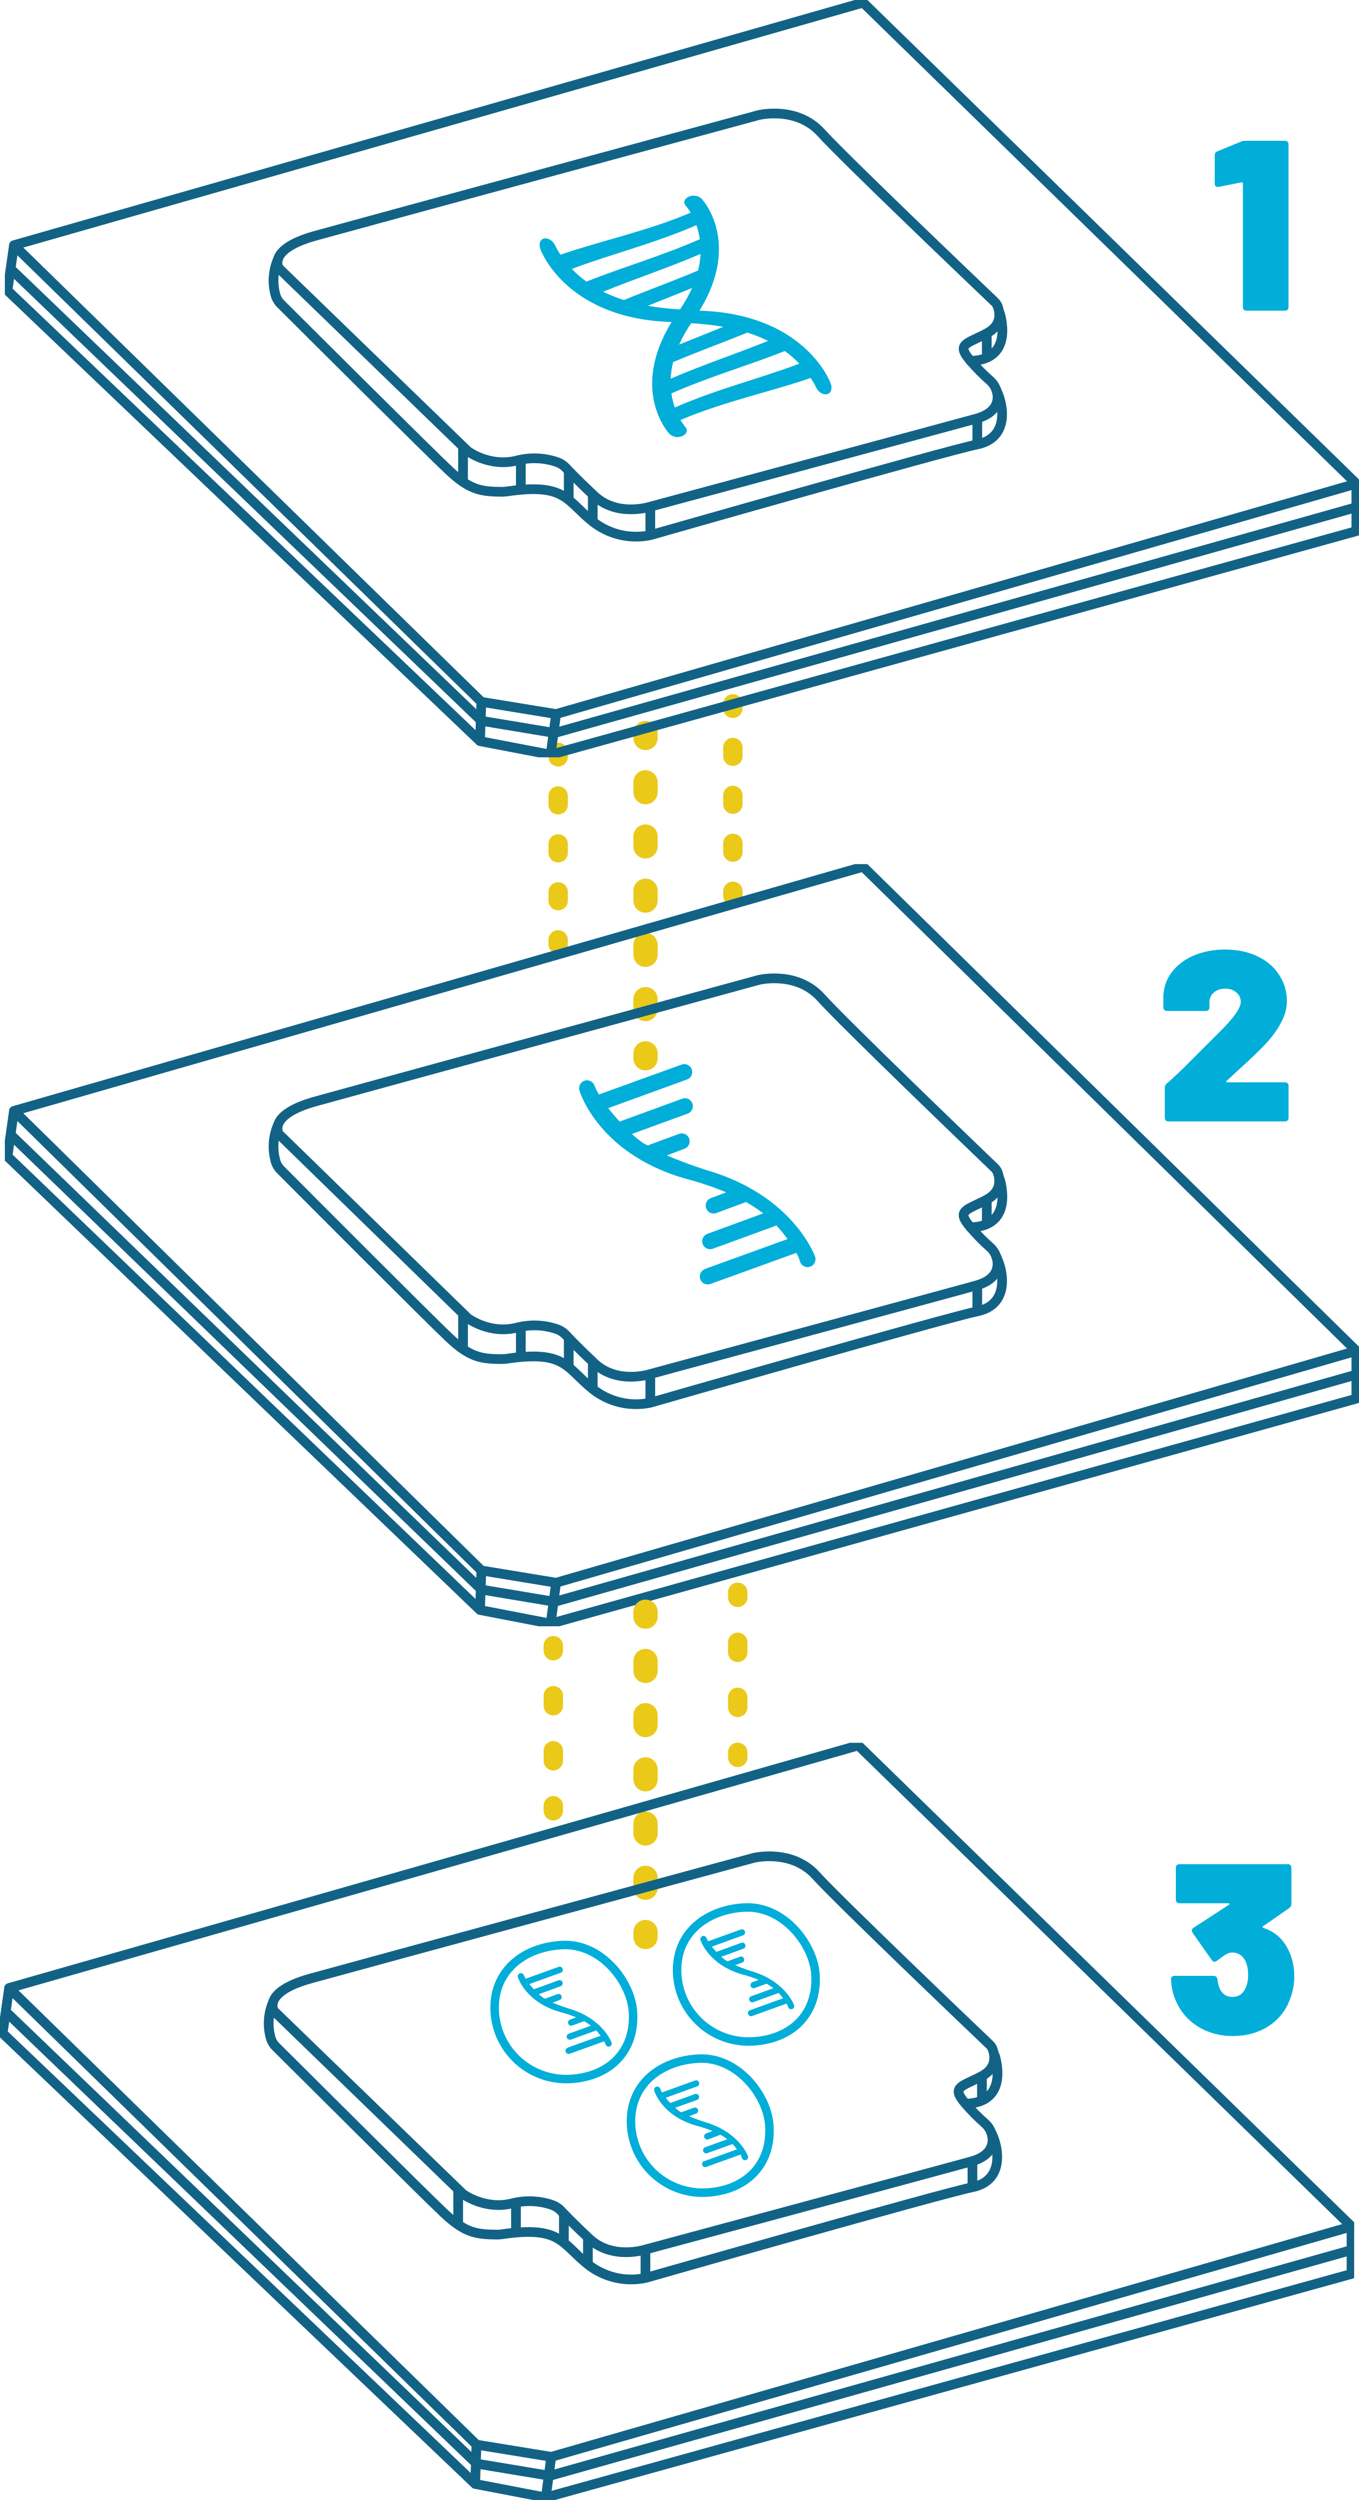 <svg class="stacked-chips" width="280" height="515" viewBox="0 0 280 515" fill="none" xmlns="http://www.w3.org/2000/svg">
<g class="svg-group">
<path d="M153 145C153 143.895 152.105 143 151 143C149.895 143 149 143.895 149 145L153 145ZM149 184.5C149 185.605 149.895 186.5 151 186.5C152.105 186.5 153 185.605 153 184.5L149 184.5ZM149 145.898C149 147.002 149.895 147.898 151 147.898C152.105 147.898 153 147.002 153 145.898L149 145.898ZM153 153.977C153 152.873 152.105 151.977 151 151.977C149.895 151.977 149 152.873 149 153.977L153 153.977ZM149 155.773C149 156.877 149.895 157.773 151 157.773C152.105 157.773 153 156.877 153 155.773L149 155.773ZM153 163.852C153 162.748 152.105 161.852 151 161.852C149.895 161.852 149 162.748 149 163.852L153 163.852ZM149 165.648C149 166.752 149.895 167.648 151 167.648C152.105 167.648 153 166.752 153 165.648L149 165.648ZM153 173.727C153 172.623 152.105 171.727 151 171.727C149.895 171.727 149 172.623 149 173.727L153 173.727ZM149 175.523C149 176.627 149.895 177.523 151 177.523C152.105 177.523 153 176.627 153 175.523L149 175.523ZM153 183.602C153 182.498 152.105 181.602 151 181.602C149.895 181.602 149 182.498 149 183.602L153 183.602ZM149 145L149 145.898L153 145.898L153 145L149 145ZM149 153.977L149 155.773L153 155.773L153 153.977L149 153.977ZM149 163.852L149 165.648L153 165.648L153 163.852L149 163.852ZM149 173.727L149 175.523L153 175.523L153 173.727L149 173.727ZM149 183.602L149 184.5L153 184.5L153 183.602L149 183.602Z" fill="#EBC919"/>
<path d="M117 155C117 153.895 116.105 153 115 153C113.895 153 113 153.895 113 155L117 155ZM113 194.5C113 195.605 113.895 196.5 115 196.5C116.105 196.5 117 195.605 117 194.5L113 194.5ZM113 155.898C113 157.002 113.895 157.898 115 157.898C116.105 157.898 117 157.002 117 155.898L113 155.898ZM117 163.977C117 162.873 116.105 161.977 115 161.977C113.895 161.977 113 162.873 113 163.977L117 163.977ZM113 165.773C113 166.877 113.895 167.773 115 167.773C116.105 167.773 117 166.877 117 165.773L113 165.773ZM117 173.852C117 172.748 116.105 171.852 115 171.852C113.895 171.852 113 172.748 113 173.852L117 173.852ZM113 175.648C113 176.752 113.895 177.648 115 177.648C116.105 177.648 117 176.752 117 175.648L113 175.648ZM117 183.727C117 182.623 116.105 181.727 115 181.727C113.895 181.727 113 182.623 113 183.727L117 183.727ZM113 185.523C113 186.627 113.895 187.523 115 187.523C116.105 187.523 117 186.627 117 185.523L113 185.523ZM117 193.602C117 192.498 116.105 191.602 115 191.602C113.895 191.602 113 192.498 113 193.602L117 193.602ZM113 155L113 155.898L117 155.898L117 155L113 155ZM113 163.977L113 165.773L117 165.773L117 163.977L113 163.977ZM113 173.852L113 175.648L117 175.648L117 173.852L113 173.852ZM113 183.727L113 185.523L117 185.523L117 183.727L113 183.727ZM113 193.602L113 194.5L117 194.5L117 193.602L113 193.602Z" fill="#EBC919"/>
<path d="M135.5 151C135.5 149.619 134.381 148.5 133 148.5C131.619 148.5 130.5 149.619 130.5 151L135.5 151ZM130.5 218C130.5 219.381 131.619 220.5 133 220.5C134.381 220.5 135.5 219.381 135.5 218L130.5 218ZM130.5 152.015C130.5 153.396 131.619 154.515 133 154.515C134.381 154.515 135.5 153.396 135.5 152.015L130.5 152.015ZM135.5 161.152C135.5 159.771 134.381 158.652 133 158.652C131.619 158.652 130.5 159.771 130.5 161.152L135.5 161.152ZM130.5 163.182C130.5 164.563 131.619 165.682 133 165.682C134.381 165.682 135.5 164.563 135.5 163.182L130.5 163.182ZM135.5 172.318C135.5 170.937 134.381 169.818 133 169.818C131.619 169.818 130.5 170.937 130.5 172.318L135.5 172.318ZM130.5 174.348C130.5 175.729 131.619 176.848 133 176.848C134.381 176.848 135.5 175.729 135.5 174.348L130.5 174.348ZM135.5 183.485C135.5 182.104 134.381 180.985 133 180.985C131.619 180.985 130.5 182.104 130.5 183.485L135.5 183.485ZM130.5 185.515C130.5 186.896 131.619 188.015 133 188.015C134.381 188.015 135.5 186.896 135.5 185.515L130.5 185.515ZM135.5 194.652C135.5 193.271 134.381 192.152 133 192.152C131.619 192.152 130.5 193.271 130.5 194.652L135.5 194.652ZM130.5 196.682C130.5 198.063 131.619 199.182 133 199.182C134.381 199.182 135.5 198.063 135.5 196.682L130.5 196.682ZM135.5 205.818C135.5 204.437 134.381 203.318 133 203.318C131.619 203.318 130.5 204.437 130.5 205.818L135.5 205.818ZM130.5 207.848C130.5 209.229 131.619 210.348 133 210.348C134.381 210.348 135.5 209.229 135.5 207.848L130.5 207.848ZM135.5 216.985C135.5 215.604 134.381 214.485 133 214.485C131.619 214.485 130.5 215.604 130.5 216.985L135.5 216.985ZM130.5 151L130.5 152.015L135.5 152.015L135.5 151L130.5 151ZM130.5 161.152L130.5 163.182L135.5 163.182L135.5 161.152L130.5 161.152ZM130.5 172.318L130.5 174.348L135.5 174.348L135.5 172.318L130.5 172.318ZM130.5 183.485L130.5 185.515L135.5 185.515L135.5 183.485L130.5 183.485ZM130.5 194.652L130.5 196.682L135.5 196.682L135.5 194.652L130.5 194.652ZM130.5 205.818L130.5 207.848L135.5 207.848L135.5 205.818L130.5 205.818ZM130.5 216.985L130.5 218L135.5 218L135.5 216.985L130.5 216.985Z" fill="#EBC919"/>
</g>
<g class="svg-group" clip-path="url(#clip2_2100_197570)">
<path d="M2.877 50.508L177.837 0.541L279.458 99.63L114.574 147.087L99.176 144.573L2.877 50.508Z" stroke="#126286" stroke-width="2" stroke-linejoin="round"/>
<path d="M96.377 92.935L57.446 55.25C57.446 55.25 54.923 51.346 65.006 48.555C75.089 45.764 156.283 23.71 156.283 23.71C156.283 23.71 164.121 21.757 169.176 27.339C173.894 32.563 201.426 58.825 204.924 62.162C205.208 62.43 205.427 62.76 205.564 63.125C205.998 64.315 206.508 66.959 203.329 68.652C199.131 70.886 196.891 70.815 199.972 74.336C201.17 75.743 202.468 77.062 203.855 78.284C204.337 78.686 204.734 79.18 205.02 79.738C205.307 80.295 205.479 80.904 205.526 81.529C205.624 83.184 204.859 85.223 201.089 86.256C194.093 88.176 134.002 104.362 134.002 104.362C134.002 104.362 127.19 106.596 122.428 102.129C119.26 99.16 117.46 97.299 116.608 96.385C116.115 95.854 115.501 95.448 114.818 95.201C112.13 94.269 109.225 94.154 106.471 94.871C100.836 96.282 96.377 92.935 96.377 92.935Z" stroke="#126286" stroke-width="2" stroke-linejoin="round"/>
<path d="M279.458 104.481L114.292 150.992L99.176 148.482L1.993 55.19" stroke="#126286" stroke-width="2" stroke-linejoin="round"/>
<path d="M2.877 50.508L1.542 59.832L98.9 152.669L113.451 155.46L279.458 109.403V99.631" stroke="#126286" stroke-width="2" stroke-linejoin="round"/>
<path d="M98.9 152.668L99.175 144.572" stroke="#126286" stroke-width="2" stroke-linejoin="round"/>
<path d="M113.452 155.459L114.574 147.087" stroke="#126286" stroke-width="2" stroke-linejoin="round"/>
<path d="M205.293 80.421C206.735 83.195 208.075 90.155 201.355 91.54C194.635 92.924 133.986 110.241 133.986 110.241C131.926 110.674 129.796 110.648 127.748 110.166C125.699 109.684 123.783 108.756 122.135 107.451C116.619 103.054 116.565 99.463 104.491 101.226C104.121 101.28 103.748 101.307 103.374 101.307C98.997 101.28 96.757 100.891 92.461 96.856C88.372 93.027 62.392 67.138 57.863 62.622C57.35 62.127 56.976 61.506 56.778 60.821C56.105 58.46 56.241 55.942 57.163 53.666" stroke="#126286" stroke-width="2" stroke-linecap="round" stroke-linejoin="round"/>
<path d="M205.987 64.498C205.987 64.498 209.192 74.162 199.956 74.336" stroke="#126286" stroke-width="2" stroke-linecap="round" stroke-linejoin="round"/>
<path d="M95.401 99.273V92.129" stroke="#126286" stroke-width="2" stroke-linejoin="round"/>
<path d="M107.306 100.89V94.887" stroke="#126286" stroke-width="2" stroke-linejoin="round"/>
<path d="M117.178 102.984V96.84" stroke="#126286" stroke-width="2" stroke-linejoin="round"/>
<path d="M122.13 107.45V102.145" stroke="#126286" stroke-width="2" stroke-linejoin="round"/>
<path d="M133.986 110.241V104.379" stroke="#126286" stroke-width="2" stroke-linejoin="round"/>
<path d="M201.355 91.539V86.272" stroke="#126286" stroke-width="2" stroke-linejoin="round"/>
<path d="M203.313 73.742V68.652" stroke="#126286" stroke-width="2" stroke-linejoin="round"/>
<path d="M138.04 89.478C138.386 89.764 138.806 89.948 139.251 90.009C139.697 90.07 140.151 90.006 140.562 89.825L140.649 89.787C141.522 89.381 141.777 88.559 141.191 87.937C140.825 87.488 140.494 87.01 140.204 86.509C149.424 82.626 158.645 80.755 167.019 77.856C167.44 78.479 167.815 79.132 168.142 79.808C168.57 80.749 169.59 81.382 170.409 81.193L170.49 81.166C171.255 80.933 171.543 79.96 171.147 79.003C170.789 77.921 165.18 64.611 144.114 64C152.749 49.993 144.814 41.091 144.456 40.853C144.097 40.558 143.66 40.372 143.198 40.316C142.735 40.261 142.267 40.338 141.847 40.539C140.974 40.95 140.725 41.767 141.305 42.395C141.675 42.84 142.007 43.316 142.297 43.817C133.077 47.7 123.857 49.571 115.477 52.47C115.059 51.845 114.684 51.193 114.354 50.518C113.926 49.577 112.911 48.944 112.087 49.133C111.263 49.322 110.943 50.334 111.349 51.329C111.713 52.41 117.315 65.725 138.382 66.331C129.747 80.338 137.682 89.24 138.04 89.478ZM143.832 55.72C138.707 57.884 133.565 59.749 128.543 61.805C127.076 61.344 125.647 60.771 124.269 60.09C130.777 57.44 137.573 55.223 144.337 52.302C144.277 53.455 144.108 54.599 143.832 55.72ZM142.596 59.322C141.901 60.867 141.068 62.346 140.106 63.741C137.886 63.617 135.675 63.365 133.484 62.989C136.505 61.761 139.553 60.577 142.596 59.322V59.322ZM138.685 74.59C143.805 72.426 148.952 70.566 153.969 68.511C155.438 68.966 156.867 69.537 158.243 70.22C151.735 72.875 144.939 75.087 138.175 78.008C138.236 76.855 138.406 75.71 138.685 74.59ZM139.922 70.988C140.614 69.444 141.445 67.967 142.406 66.575C144.625 66.693 146.834 66.944 149.023 67.326C146.007 68.549 142.965 69.738 139.922 70.988V70.988ZM139.032 83.94C138.702 82.998 138.468 82.025 138.333 81.036C146.235 77.553 154.208 75.287 161.698 72.307C162.774 73.083 163.777 73.956 164.692 74.914C156.573 77.986 147.77 80.117 139.032 83.94V83.94ZM143.485 46.375C143.813 47.316 144.046 48.287 144.18 49.274C136.277 52.757 128.304 55.023 120.814 58.008C119.74 57.228 118.738 56.353 117.82 55.396C125.945 52.329 134.742 50.193 143.485 46.375V46.375Z" fill="#00AED9"/>
<path d="M255.628 29.2C255.894 29.067 256.211 29 256.578 29H264.728C264.961 29 265.144 29.067 265.278 29.2C265.411 29.333 265.478 29.517 265.478 29.75V63.25C265.478 63.483 265.411 63.667 265.278 63.8C265.144 63.933 264.961 64 264.728 64H256.828C256.594 64 256.411 63.933 256.278 63.8C256.144 63.667 256.078 63.483 256.078 63.25V37.8C256.078 37.733 256.044 37.667 255.978 37.6C255.944 37.533 255.894 37.517 255.828 37.55L251.078 38.5H250.878C250.478 38.5 250.278 38.267 250.278 37.8V32.05C250.278 31.583 250.478 31.283 250.878 31.15L255.628 29.2Z" fill="#00AED9"/>
</g>
<g class="svg-group" clip-path="url(#clip1_2100_197570)">
<path d="M2.877 228.831L177.837 178.544L279.458 278.268L114.574 326.03L99.176 323.499L2.877 228.831Z" stroke="#126286" stroke-width="2" stroke-linejoin="round"/>
<path d="M96.377 271.53L57.446 233.604C57.446 233.604 54.945 229.658 65.039 226.866C75.132 224.074 156.294 201.861 156.294 201.861C156.294 201.861 164.131 199.896 169.17 205.513C173.889 210.771 201.42 237.202 204.918 240.56C205.202 240.83 205.421 241.161 205.558 241.529C205.992 242.726 206.502 245.388 203.324 247.092C199.126 249.34 196.886 249.269 199.967 252.812C201.166 254.228 202.464 255.558 203.85 256.791C204.333 257.195 204.73 257.692 205.017 258.253C205.304 258.814 205.475 259.427 205.52 260.057C205.618 261.728 204.853 263.774 201.084 264.814C194.087 266.746 133.997 283.036 133.997 283.036C133.997 283.036 127.185 285.284 122.423 280.789C119.255 277.8 117.454 275.928 116.603 275.008C116.108 274.475 115.494 274.067 114.813 273.816C112.124 272.881 109.22 272.766 106.466 273.484C100.836 274.899 96.377 271.53 96.377 271.53Z" stroke="#126286" stroke-width="2" stroke-linejoin="round"/>
<path d="M279.458 283.151L114.292 329.96L99.176 327.435L1.993 233.545" stroke="#126286" stroke-width="2" stroke-linejoin="round"/>
<path d="M2.877 228.831L1.542 238.215L98.9 331.647L113.451 334.456L279.458 288.104V278.269" stroke="#126286" stroke-width="2" stroke-linejoin="round"/>
<path d="M98.9 331.647L99.177 323.499" stroke="#126286" stroke-width="2" stroke-linejoin="round"/>
<path d="M113.452 334.456L114.574 326.03" stroke="#126286" stroke-width="2" stroke-linejoin="round"/>
<path d="M205.293 258.936C206.735 261.728 208.075 268.733 201.355 270.126C194.635 271.52 133.986 288.948 133.986 288.948C131.926 289.383 129.796 289.357 127.748 288.872C125.699 288.386 123.783 287.453 122.135 286.139C116.619 281.709 116.565 278.1 104.491 279.874C104.122 279.932 103.748 279.959 103.374 279.956C98.997 279.956 96.757 279.537 92.461 275.477C88.372 271.623 62.392 245.568 57.863 241.023C57.349 240.526 56.974 239.9 56.778 239.211C56.105 236.834 56.241 234.3 57.163 232.01" stroke="#126286" stroke-width="2" stroke-linecap="round" stroke-linejoin="round"/>
<path d="M205.987 242.912C205.987 242.912 209.192 252.639 199.956 252.813" stroke="#126286" stroke-width="2" stroke-linecap="round" stroke-linejoin="round"/>
<path d="M95.401 277.91V270.72" stroke="#126286" stroke-width="2" stroke-linejoin="round"/>
<path d="M107.306 279.537V273.495" stroke="#126286" stroke-width="2" stroke-linejoin="round"/>
<path d="M117.178 281.643V275.46" stroke="#126286" stroke-width="2" stroke-linejoin="round"/>
<path d="M122.13 286.139V280.8" stroke="#126286" stroke-width="2" stroke-linejoin="round"/>
<path d="M133.986 288.948V283.048" stroke="#126286" stroke-width="2" stroke-linejoin="round"/>
<path d="M201.355 270.127V264.825" stroke="#126286" stroke-width="2" stroke-linejoin="round"/>
<path d="M203.313 252.214V247.092" stroke="#126286" stroke-width="2" stroke-linejoin="round"/>
<path d="M145.246 261.396L162.249 255.24C161.544 254.241 160.768 253.293 159.928 252.404C159.812 252.484 159.686 252.55 159.554 252.6L146.851 257.232C146.65 257.305 146.437 257.337 146.223 257.327C146.009 257.316 145.8 257.264 145.606 257.173C145.413 257.081 145.239 256.952 145.096 256.793C144.952 256.635 144.841 256.449 144.769 256.247V256.247C144.696 256.045 144.664 255.83 144.675 255.615C144.685 255.401 144.738 255.19 144.83 254.996C144.921 254.802 145.05 254.628 145.209 254.484C145.368 254.34 145.554 254.229 145.756 254.157L157.243 249.944C156.108 249.067 154.91 248.276 153.658 247.576C153.549 247.644 153.435 247.702 153.316 247.75L147.562 249.879C147.155 250.023 146.707 249.999 146.318 249.812C145.928 249.626 145.628 249.291 145.484 248.883C145.341 248.474 145.364 248.025 145.551 247.634C145.737 247.243 146.07 246.942 146.477 246.798L149.628 245.606C146.814 244.442 143.921 243.478 140.972 242.721C123.453 237.594 119.548 225.184 119.385 224.635C119.261 224.219 119.307 223.771 119.513 223.389C119.718 223.007 120.066 222.723 120.481 222.599C120.895 222.475 121.342 222.521 121.722 222.727C122.102 222.933 122.386 223.283 122.509 223.698C122.771 224.299 123.062 224.886 123.383 225.456V225.456L140.381 219.317C140.584 219.234 140.803 219.193 141.023 219.197C141.243 219.2 141.46 219.249 141.661 219.34C141.861 219.43 142.042 219.56 142.191 219.723C142.34 219.885 142.455 220.076 142.528 220.284C142.602 220.492 142.632 220.713 142.618 220.934C142.604 221.154 142.545 221.369 142.446 221.566C142.347 221.763 142.209 221.938 142.04 222.08C141.872 222.222 141.676 222.328 141.465 222.392L125.313 228.27C126.013 229.163 126.821 230.116 127.678 231.052C127.741 231.011 127.808 230.979 127.879 230.954L140.587 226.316C140.994 226.172 141.441 226.196 141.831 226.383C142.221 226.569 142.52 226.904 142.664 227.312C142.808 227.721 142.784 228.17 142.598 228.561C142.412 228.952 142.079 229.253 141.672 229.397L130.189 233.588C130.964 234.313 131.795 234.976 132.673 235.569C132.923 235.733 133.216 235.803 133.514 235.967C133.659 235.854 133.828 235.776 134.008 235.738L139.92 233.561C140.121 233.488 140.334 233.456 140.548 233.466C140.762 233.476 140.971 233.529 141.165 233.62C141.358 233.712 141.532 233.841 141.675 233.999C141.819 234.158 141.93 234.344 142.002 234.546V234.546C142.075 234.748 142.107 234.963 142.096 235.177C142.085 235.392 142.033 235.603 141.941 235.797C141.849 235.991 141.72 236.165 141.562 236.309C141.403 236.453 141.217 236.564 141.015 236.636L137.387 238.002C141.411 239.744 145.685 241.067 145.685 241.067C163.209 246.194 167.782 258.37 167.95 258.914C168.07 259.315 168.032 259.748 167.843 260.122C167.654 260.495 167.329 260.782 166.936 260.922L166.854 260.949C166.441 261.075 165.996 261.031 165.615 260.827C165.235 260.622 164.951 260.275 164.826 259.861C164.66 259.228 164.398 258.624 164.05 258.07V258.07C163.986 258.106 163.919 258.137 163.849 258.163L146.347 264.493C145.94 264.637 145.492 264.613 145.103 264.426C144.713 264.24 144.413 263.905 144.27 263.497C144.126 263.088 144.149 262.639 144.336 262.248C144.522 261.857 144.855 261.556 145.262 261.412L145.246 261.396Z" fill="#00AED9"/>
<path d="M252.741 222.65C252.641 222.717 252.608 222.783 252.641 222.85C252.675 222.917 252.741 222.95 252.841 222.95H264.741C264.975 222.95 265.158 223.017 265.291 223.15C265.425 223.283 265.491 223.467 265.491 223.7V230.25C265.491 230.483 265.425 230.667 265.291 230.8C265.158 230.933 264.975 231 264.741 231H240.741C240.508 231 240.325 230.933 240.191 230.8C240.058 230.667 239.991 230.483 239.991 230.25V224.1C239.991 223.733 240.125 223.433 240.391 223.2C241.891 221.9 243.391 220.483 244.891 218.95C246.425 217.417 247.391 216.45 247.791 216.05C247.791 216.05 248.908 214.933 251.141 212.7C254.141 209.767 255.641 207.667 255.641 206.4C255.641 205.6 255.341 204.95 254.741 204.45C254.141 203.917 253.375 203.65 252.441 203.65C251.475 203.65 250.691 203.917 250.091 204.45C249.491 204.95 249.191 205.633 249.191 206.5V207.5C249.191 207.733 249.125 207.917 248.991 208.05C248.858 208.183 248.675 208.25 248.441 208.25H240.441C240.208 208.25 240.025 208.183 239.891 208.05C239.758 207.917 239.691 207.733 239.691 207.5V205C239.825 203.1 240.458 201.45 241.591 200.05C242.758 198.617 244.275 197.517 246.141 196.75C248.041 195.983 250.141 195.6 252.441 195.6C255.008 195.6 257.258 196.083 259.191 197.05C261.125 197.983 262.591 199.267 263.591 200.9C264.625 202.5 265.141 204.267 265.141 206.2C265.141 207.567 264.808 208.917 264.141 210.25C263.508 211.583 262.558 212.983 261.291 214.45C259.958 215.95 257.825 218.017 254.891 220.65L252.741 222.65Z" fill="#00AED9"/>
</g>
<g class="svg-group">
<path d="M116 339C116 337.895 115.105 337 114 337C112.895 337 112 337.895 112 339L116 339ZM112 373C112 374.105 112.895 375 114 375C115.105 375 116 374.105 116 373L112 373ZM112 340.03C112 341.135 112.895 342.03 114 342.03C115.105 342.03 116 341.135 116 340.03L112 340.03ZM116 349.303C116 348.198 115.105 347.303 114 347.303C112.895 347.303 112 348.198 112 349.303L116 349.303ZM112 351.364C112 352.468 112.895 353.364 114 353.364C115.105 353.364 116 352.468 116 351.364L112 351.364ZM116 360.636C116 359.532 115.105 358.636 114 358.636C112.895 358.636 112 359.532 112 360.636L116 360.636ZM112 362.697C112 363.802 112.895 364.697 114 364.697C115.105 364.697 116 363.802 116 362.697L112 362.697ZM116 371.97C116 370.865 115.105 369.97 114 369.97C112.895 369.97 112 370.865 112 371.97L116 371.97ZM112 339L112 340.03L116 340.03L116 339L112 339ZM112 349.303L112 351.364L116 351.364L116 349.303L112 349.303ZM112 360.636L112 362.697L116 362.697L116 360.636L112 360.636ZM112 371.97L112 373L116 373L116 371.97L112 371.97Z" fill="#EBC919"/>
<path d="M154 328C154 326.895 153.105 326 152 326C150.895 326 150 326.895 150 328L154 328ZM150 362C150 363.105 150.895 364 152 364C153.105 364 154 363.105 154 362L150 362ZM150 329.03C150 330.135 150.895 331.03 152 331.03C153.105 331.03 154 330.135 154 329.03L150 329.03ZM154 338.303C154 337.198 153.105 336.303 152 336.303C150.895 336.303 150 337.198 150 338.303L154 338.303ZM150 340.364C150 341.468 150.895 342.364 152 342.364C153.105 342.364 154 341.468 154 340.364L150 340.364ZM154 349.636C154 348.532 153.105 347.636 152 347.636C150.895 347.636 150 348.532 150 349.636L154 349.636ZM150 351.697C150 352.802 150.895 353.697 152 353.697C153.105 353.697 154 352.802 154 351.697L150 351.697ZM154 360.97C154 359.865 153.105 358.97 152 358.97C150.895 358.97 150 359.865 150 360.97L154 360.97ZM150 328L150 329.03L154 329.03L154 328L150 328ZM150 338.303L150 340.364L154 340.364L154 338.303L150 338.303ZM150 349.636L150 351.697L154 351.697L154 349.636L150 349.636ZM150 360.97L150 362L154 362L154 360.97L150 360.97Z" fill="#EBC919"/>
<path d="M135.5 332C135.5 330.619 134.381 329.5 133 329.5C131.619 329.5 130.5 330.619 130.5 332L135.5 332ZM130.5 399C130.5 400.381 131.619 401.5 133 401.5C134.381 401.5 135.5 400.381 135.5 399L130.5 399ZM130.5 333.015C130.5 334.396 131.619 335.515 133 335.515C134.381 335.515 135.5 334.396 135.5 333.015L130.5 333.015ZM135.5 342.152C135.5 340.771 134.381 339.652 133 339.652C131.619 339.652 130.5 340.771 130.5 342.152L135.5 342.152ZM130.5 344.182C130.5 345.563 131.619 346.682 133 346.682C134.381 346.682 135.5 345.563 135.5 344.182L130.5 344.182ZM135.5 353.318C135.5 351.937 134.381 350.818 133 350.818C131.619 350.818 130.5 351.937 130.5 353.318L135.5 353.318ZM130.5 355.348C130.5 356.729 131.619 357.848 133 357.848C134.381 357.848 135.5 356.729 135.5 355.348L130.5 355.348ZM135.5 364.485C135.5 363.104 134.381 361.985 133 361.985C131.619 361.985 130.5 363.104 130.5 364.485L135.5 364.485ZM130.5 366.515C130.5 367.896 131.619 369.015 133 369.015C134.381 369.015 135.5 367.896 135.5 366.515L130.5 366.515ZM135.5 375.652C135.5 374.271 134.381 373.152 133 373.152C131.619 373.152 130.5 374.271 130.5 375.652L135.5 375.652ZM130.5 377.682C130.5 379.063 131.619 380.182 133 380.182C134.381 380.182 135.5 379.063 135.5 377.682L130.5 377.682ZM135.5 386.818C135.5 385.437 134.381 384.318 133 384.318C131.619 384.318 130.5 385.437 130.5 386.818L135.5 386.818ZM130.5 388.848C130.5 390.229 131.619 391.348 133 391.348C134.381 391.348 135.5 390.229 135.5 388.848L130.5 388.848ZM135.5 397.985C135.5 396.604 134.381 395.485 133 395.485C131.619 395.485 130.5 396.604 130.5 397.985L135.5 397.985ZM130.5 332L130.5 333.015L135.5 333.015L135.5 332L130.5 332ZM130.5 342.152L130.5 344.182L135.5 344.182L135.5 342.152L130.5 342.152ZM130.5 353.318L130.5 355.348L135.5 355.348L135.5 353.318L130.5 353.318ZM130.5 364.485L130.5 366.515L135.5 366.515L135.5 364.485L130.5 364.485ZM130.5 375.652L130.5 377.682L135.5 377.682L135.5 375.652L130.5 375.652ZM130.5 386.818L130.5 388.848L135.5 388.848L135.5 386.818L130.5 386.818ZM130.5 397.985L130.5 399L135.5 399L135.5 397.985L130.5 397.985Z" fill="#EBC919"/>
</g>
<g class="svg-group" clip-path="url(#clip0_2100_197570)">
<path d="M1.877 409.508L176.837 359.541L278.458 458.63L113.574 506.087L98.176 503.573L1.877 409.508Z" stroke="#126286" stroke-width="2" stroke-linejoin="round"/>
<path d="M95.377 451.935L56.446 414.25C56.446 414.25 53.923 410.346 64.006 407.55C74.089 404.754 155.262 382.71 155.262 382.71C155.262 382.71 163.099 380.757 168.138 386.339C172.856 391.563 200.388 417.825 203.886 421.162C204.17 421.43 204.389 421.76 204.526 422.125C204.96 423.315 205.47 425.959 202.291 427.652C198.093 429.88 195.853 429.815 198.934 433.336C200.132 434.743 201.43 436.063 202.817 437.284C203.299 437.686 203.696 438.18 203.983 438.738C204.269 439.295 204.441 439.904 204.488 440.529C204.586 442.184 203.821 444.223 200.051 445.256C193.076 447.186 132.986 463.379 132.986 463.379C132.986 463.379 126.174 465.612 121.412 461.145C118.244 458.171 116.443 456.316 115.592 455.402C115.098 454.87 114.485 454.464 113.802 454.217C111.114 453.285 108.209 453.17 105.455 453.887C99.836 455.266 95.377 451.935 95.377 451.935Z" stroke="#126286" stroke-width="2" stroke-linejoin="round"/>
<path d="M278.458 463.481L113.292 509.992L98.176 507.482L0.993 414.19" stroke="#126286" stroke-width="2" stroke-linejoin="round"/>
<path d="M1.877 409.508L0.542 418.832L97.9 511.669L112.451 514.46L278.458 468.403V458.631" stroke="#126286" stroke-width="2" stroke-linejoin="round"/>
<path d="M97.9 511.668L98.176 503.572" stroke="#126286" stroke-width="2" stroke-linejoin="round"/>
<path d="M112.452 514.459L113.574 506.087" stroke="#126286" stroke-width="2" stroke-linejoin="round"/>
<path d="M204.293 439.42C205.735 442.195 207.075 449.155 200.355 450.54C193.635 451.924 132.986 469.241 132.986 469.241C130.926 469.673 128.797 469.646 126.748 469.164C124.7 468.681 122.784 467.755 121.135 466.451C115.619 462.048 115.538 458.463 103.491 460.226C103.121 460.28 102.748 460.307 102.374 460.307C97.997 460.28 95.757 459.891 91.461 455.856C87.372 452.022 61.392 426.111 56.863 421.622C56.351 421.126 55.977 420.505 55.778 419.821C55.105 417.46 55.241 414.942 56.163 412.666" stroke="#126286" stroke-width="2" stroke-linecap="round" stroke-linejoin="round"/>
<path d="M204.987 423.498C204.987 423.498 208.192 433.163 198.956 433.336" stroke="#126286" stroke-width="2" stroke-linecap="round" stroke-linejoin="round"/>
<path d="M94.401 458.273V451.129" stroke="#126286" stroke-width="2" stroke-linejoin="round"/>
<path d="M106.306 459.89V453.887" stroke="#126286" stroke-width="2" stroke-linejoin="round"/>
<path d="M116.178 461.984V455.84" stroke="#126286" stroke-width="2" stroke-linejoin="round"/>
<path d="M121.13 466.45V461.145" stroke="#126286" stroke-width="2" stroke-linejoin="round"/>
<path d="M132.986 469.241V463.379" stroke="#126286" stroke-width="2" stroke-linejoin="round"/>
<path d="M200.355 450.539V445.271" stroke="#126286" stroke-width="2" stroke-linejoin="round"/>
<path d="M202.313 432.741V427.652" stroke="#126286" stroke-width="2" stroke-linejoin="round"/>
<path d="M154.573 414.072L161.331 411.633C161.052 411.237 160.744 410.863 160.409 410.513C160.365 410.547 160.315 410.572 160.262 410.589L155.213 412.422C155.051 412.48 154.873 412.471 154.717 412.398C154.562 412.325 154.442 412.194 154.383 412.033V412.033C154.326 411.871 154.335 411.693 154.409 411.538C154.483 411.382 154.616 411.263 154.779 411.205L159.34 409.551C158.891 409.201 158.414 408.888 157.914 408.615C157.872 408.643 157.826 408.665 157.778 408.68L155.489 409.523C155.409 409.552 155.324 409.564 155.239 409.56C155.154 409.556 155.071 409.535 154.994 409.498C154.918 409.462 154.849 409.411 154.792 409.348C154.735 409.285 154.691 409.211 154.662 409.131C154.634 409.052 154.621 408.967 154.626 408.882C154.63 408.797 154.651 408.714 154.688 408.638C154.724 408.561 154.775 408.493 154.838 408.436C154.902 408.379 154.975 408.335 155.055 408.307L156.308 407.836C155.196 407.379 154.052 407.001 152.886 406.706C145.938 404.678 144.371 399.778 144.311 399.562C144.277 399.402 144.304 399.236 144.387 399.096C144.471 398.956 144.603 398.852 144.76 398.805C144.916 398.758 145.084 398.772 145.231 398.843C145.378 398.914 145.493 399.037 145.553 399.188C145.655 399.427 145.771 399.66 145.9 399.886V399.886L152.647 397.452C152.809 397.395 152.987 397.404 153.142 397.478C153.297 397.551 153.417 397.683 153.474 397.844C153.532 398.006 153.523 398.183 153.449 398.338C153.375 398.493 153.243 398.612 153.081 398.669L146.659 400.989C146.941 401.341 147.261 401.719 147.603 402.071C147.627 402.052 147.655 402.039 147.685 402.033L152.734 400.2C152.896 400.142 153.074 400.151 153.229 400.225C153.384 400.299 153.504 400.43 153.561 400.592C153.619 400.753 153.61 400.931 153.536 401.085C153.462 401.24 153.33 401.359 153.168 401.417L148.607 403.071C148.914 403.359 149.244 403.622 149.594 403.856C149.691 403.921 149.816 403.948 149.93 404.013C149.987 403.967 150.054 403.936 150.125 403.921L152.474 403.061C152.553 403.032 152.638 403.019 152.723 403.022C152.808 403.026 152.891 403.047 152.968 403.083C153.044 403.119 153.113 403.171 153.17 403.234C153.227 403.297 153.27 403.37 153.298 403.45V403.45C153.327 403.53 153.34 403.614 153.336 403.699C153.333 403.783 153.312 403.866 153.276 403.943C153.239 404.019 153.188 404.088 153.125 404.144C153.062 404.201 152.988 404.244 152.908 404.272L151.47 404.813C153.065 405.5 154.763 406.024 154.763 406.024C161.732 408.047 163.549 412.855 163.614 413.055C163.66 413.214 163.644 413.384 163.57 413.531C163.495 413.679 163.368 413.792 163.213 413.85H163.18C163.016 413.899 162.838 413.881 162.687 413.8C162.535 413.719 162.422 413.581 162.372 413.417C162.307 413.166 162.203 412.927 162.063 412.709V412.709C162.041 412.727 162.015 412.74 161.987 412.747L155.023 415.262C154.941 415.299 154.852 415.319 154.762 415.321C154.672 415.322 154.583 415.305 154.499 415.27C154.416 415.235 154.341 415.184 154.279 415.119C154.217 415.053 154.169 414.976 154.139 414.892C154.108 414.807 154.096 414.717 154.102 414.627C154.108 414.538 154.133 414.45 154.175 414.371C154.217 414.291 154.274 414.221 154.345 414.165C154.415 414.109 154.497 414.068 154.584 414.045L154.573 414.072Z" fill="#00AED9"/>
<path d="M168.002 406.592C168.572 414.705 163.256 420.037 155.126 420.513C153.192 420.628 151.254 420.362 149.422 419.729C147.591 419.097 145.903 418.111 144.455 416.828C143.006 415.544 141.825 413.989 140.98 412.25C140.134 410.512 139.641 408.624 139.527 406.695C139.044 398.583 145.168 393.407 153.304 392.931C161.439 392.455 167.568 400.508 168.002 406.592Z" stroke="#00AED9" stroke-width="1.75" stroke-linejoin="round"/>
<path d="M145.081 445.185L151.839 442.746C151.556 442.354 151.248 441.98 150.917 441.627C150.869 441.659 150.819 441.686 150.765 441.708L145.721 443.536C145.641 443.565 145.556 443.578 145.471 443.574C145.385 443.57 145.302 443.55 145.225 443.514C145.148 443.477 145.078 443.426 145.021 443.363C144.964 443.3 144.92 443.227 144.891 443.146V443.146C144.834 442.985 144.842 442.807 144.915 442.652C144.989 442.497 145.12 442.378 145.282 442.319L149.843 440.664C149.394 440.316 148.919 440.004 148.422 439.728C148.38 439.755 148.334 439.777 148.287 439.793L145.998 440.664C145.916 440.702 145.827 440.722 145.737 440.723C145.647 440.725 145.557 440.707 145.474 440.673C145.391 440.638 145.316 440.586 145.254 440.521C145.192 440.456 145.144 440.379 145.114 440.294C145.083 440.21 145.071 440.12 145.077 440.03C145.083 439.94 145.108 439.853 145.149 439.773C145.191 439.694 145.249 439.624 145.32 439.567C145.39 439.511 145.471 439.47 145.558 439.447L146.811 438.977C145.699 438.519 144.555 438.142 143.389 437.846C136.425 435.818 134.873 430.918 134.808 430.702C134.775 430.619 134.76 430.529 134.763 430.439C134.767 430.35 134.789 430.262 134.828 430.181C134.867 430.1 134.923 430.028 134.991 429.97C135.06 429.912 135.14 429.868 135.226 429.843C135.312 429.817 135.403 429.809 135.492 429.82C135.582 429.83 135.668 429.86 135.745 429.905C135.823 429.951 135.89 430.012 135.942 430.085C135.995 430.158 136.032 430.241 136.05 430.329C136.153 430.568 136.269 430.801 136.398 431.027V431.027L143.139 428.587C143.221 428.55 143.31 428.53 143.4 428.528C143.49 428.527 143.58 428.544 143.663 428.579C143.746 428.614 143.821 428.665 143.883 428.73C143.945 428.796 143.993 428.873 144.023 428.957C144.054 429.042 144.066 429.132 144.06 429.222C144.054 429.311 144.029 429.399 143.988 429.478C143.946 429.558 143.888 429.628 143.817 429.684C143.747 429.74 143.666 429.781 143.579 429.804L137.157 432.124C137.433 432.476 137.754 432.855 138.095 433.206L138.177 433.168L143.226 431.335C143.384 431.293 143.551 431.312 143.696 431.387C143.84 431.462 143.951 431.589 144.006 431.742C144.061 431.895 144.057 432.063 143.994 432.213C143.931 432.363 143.814 432.484 143.665 432.552L139.104 434.174C139.412 434.461 139.742 434.723 140.091 434.958C140.194 435.023 140.319 435.05 140.427 435.115C140.486 435.072 140.552 435.041 140.623 435.023L142.971 434.163C143.133 434.106 143.311 434.115 143.467 434.188C143.622 434.261 143.742 434.392 143.801 434.553V434.553C143.859 434.714 143.85 434.892 143.777 435.047C143.704 435.202 143.572 435.322 143.411 435.38L141.968 435.921C143.568 436.608 145.265 437.132 145.265 437.132C152.23 439.161 154.047 443.963 154.112 444.163C154.159 444.322 154.144 444.492 154.069 444.64C153.995 444.788 153.866 444.902 153.71 444.958H153.678C153.513 445.007 153.336 444.989 153.184 444.908C153.033 444.827 152.92 444.689 152.87 444.526C152.808 444.274 152.706 444.035 152.566 443.817V443.817L152.485 443.855L145.52 446.364C145.359 446.422 145.18 446.413 145.025 446.339C144.87 446.266 144.751 446.134 144.693 445.972C144.636 445.811 144.645 445.633 144.719 445.479C144.792 445.324 144.925 445.205 145.086 445.147L145.081 445.185Z" fill="#00AED9"/>
<path d="M158.505 437.728C159.08 445.84 153.765 451.167 145.629 451.649C141.723 451.878 137.886 450.551 134.961 447.96C132.035 445.368 130.262 441.725 130.03 437.831C129.553 429.718 135.676 424.537 143.812 424.061C151.948 423.585 158.077 431.627 158.505 437.728Z" stroke="#00AED9" stroke-width="1.75" stroke-linejoin="round"/>
<path d="M116.98 421.789L123.738 419.35C123.457 418.956 123.149 418.582 122.816 418.23C122.771 418.264 122.722 418.291 122.67 418.312L117.62 420.139C117.459 420.197 117.28 420.188 117.125 420.115C116.97 420.042 116.849 419.911 116.791 419.75V419.75C116.733 419.589 116.742 419.411 116.815 419.256C116.888 419.101 117.02 418.981 117.181 418.923L121.748 417.268C121.296 416.921 120.819 416.609 120.321 416.332C120.279 416.359 120.234 416.381 120.186 416.397L117.897 417.241C117.735 417.298 117.557 417.289 117.402 417.215C117.247 417.142 117.127 417.01 117.07 416.849C117.012 416.687 117.021 416.51 117.095 416.355C117.169 416.2 117.301 416.081 117.463 416.024L118.716 415.553C117.603 415.097 116.46 414.719 115.294 414.423C108.324 412.395 106.778 407.495 106.708 407.279C106.66 407.114 106.68 406.937 106.762 406.786C106.844 406.636 106.983 406.523 107.147 406.473C107.311 406.424 107.488 406.442 107.638 406.524C107.789 406.605 107.901 406.742 107.95 406.906C107.95 406.906 108.107 407.257 108.297 407.603L115.039 405.17C115.121 405.132 115.209 405.112 115.3 405.11C115.39 405.109 115.479 405.126 115.562 405.161C115.645 405.196 115.72 405.247 115.782 405.312C115.844 405.378 115.892 405.455 115.923 405.54C115.953 405.624 115.966 405.714 115.96 405.804C115.953 405.893 115.929 405.981 115.887 406.06C115.845 406.14 115.787 406.21 115.717 406.266C115.646 406.322 115.565 406.363 115.478 406.386L109.056 408.701C109.338 409.053 109.658 409.431 109.995 409.783L110.076 409.745L115.125 407.912C115.283 407.87 115.451 407.888 115.595 407.964C115.74 408.039 115.85 408.166 115.906 408.319C115.961 408.472 115.956 408.64 115.893 408.79C115.83 408.94 115.713 409.061 115.565 409.128L111.003 410.783C111.31 411.071 111.641 411.333 111.991 411.567C112.088 411.632 112.213 411.659 112.321 411.724C112.382 411.682 112.45 411.651 112.522 411.632L114.871 410.772C115.032 410.715 115.209 410.724 115.364 410.797C115.518 410.87 115.637 411.001 115.695 411.162V411.162C115.724 411.241 115.737 411.326 115.733 411.41C115.729 411.495 115.709 411.578 115.672 411.654C115.636 411.731 115.585 411.799 115.522 411.856C115.458 411.913 115.385 411.956 115.304 411.984L113.862 412.525C115.462 413.212 117.159 413.736 117.159 413.736C124.124 415.759 125.946 420.567 126.011 420.767C126.058 420.925 126.043 421.096 125.969 421.244C125.894 421.392 125.766 421.505 125.61 421.562H125.572C125.418 421.609 125.253 421.598 125.107 421.53C124.962 421.462 124.847 421.342 124.785 421.194C124.717 420.944 124.613 420.705 124.476 420.486L124.395 420.523L117.436 423.033C117.354 423.07 117.265 423.091 117.175 423.092C117.085 423.093 116.996 423.076 116.913 423.042C116.829 423.007 116.754 422.955 116.692 422.89C116.63 422.825 116.583 422.747 116.552 422.663C116.522 422.578 116.509 422.488 116.515 422.399C116.521 422.309 116.546 422.222 116.588 422.142C116.63 422.062 116.688 421.992 116.758 421.936C116.828 421.88 116.91 421.839 116.997 421.816L116.98 421.789Z" fill="#00AED9"/>
<path d="M130.404 414.331C130.979 422.444 125.664 427.771 117.528 428.247C115.594 428.361 113.657 428.094 111.826 427.461C109.996 426.828 108.308 425.842 106.86 424.559C105.412 423.276 104.232 421.721 103.387 419.983C102.542 418.244 102.048 416.357 101.935 414.429C101.452 406.316 107.576 401.141 115.711 400.665C123.847 400.189 129.976 408.215 130.404 414.331Z" stroke="#00AED9" stroke-width="1.75" stroke-linejoin="round"/>
<path d="M265.667 402.15C266.333 403.683 266.667 405.35 266.667 407.15C266.667 408.85 266.317 410.55 265.617 412.25C264.717 414.45 263.233 416.2 261.167 417.5C259.1 418.767 256.7 419.4 253.967 419.4C251.3 419.4 248.917 418.75 246.817 417.45C244.75 416.15 243.233 414.383 242.267 412.15C241.7 410.917 241.367 409.45 241.267 407.75C241.267 407.25 241.517 407 242.017 407H250.017C250.483 407 250.75 407.233 250.817 407.7C250.95 408.667 251.167 409.417 251.467 409.95C252 410.883 252.817 411.35 253.917 411.35C255.017 411.35 255.85 410.883 256.417 409.95C256.917 409.083 257.167 408.05 257.167 406.85C257.167 405.617 256.933 404.567 256.467 403.7C255.867 402.7 255 402.2 253.867 402.2C253.467 402.2 253.033 402.333 252.567 402.6C252.133 402.867 251.517 403.3 250.717 403.9C250.583 404.033 250.417 404.1 250.217 404.1C249.983 404.1 249.8 403.983 249.667 403.75L245.717 398.15C245.617 397.983 245.567 397.817 245.567 397.65C245.567 397.417 245.683 397.233 245.917 397.1L253.217 392.35C253.317 392.317 253.35 392.267 253.317 392.2C253.283 392.1 253.217 392.05 253.117 392.05H243.017C242.783 392.05 242.6 391.983 242.467 391.85C242.333 391.717 242.267 391.533 242.267 391.3V384.75C242.267 384.517 242.333 384.333 242.467 384.2C242.6 384.067 242.783 384 243.017 384H265.317C265.55 384 265.733 384.067 265.867 384.2C266 384.333 266.067 384.517 266.067 384.75V392.1C266.067 392.533 265.917 392.85 265.617 393.05L260.217 396.8C260.05 396.933 260.083 397.05 260.317 397.15C262.783 397.917 264.567 399.583 265.667 402.15Z" fill="#00AED9"/>
</g>
<defs>
<clipPath id="clip0_2100_197570">
<rect width="279" height="156" fill="white" transform="translate(0 359)"/>
</clipPath>
<clipPath id="clip1_2100_197570">
<rect width="279" height="157" fill="white" transform="translate(1 178)"/>
</clipPath>
<clipPath id="clip2_2100_197570">
<rect width="279" height="156" fill="white" transform="translate(1)"/>
</clipPath>
</defs>
<title>Biochip DNA sequence animation</title>
</svg>
